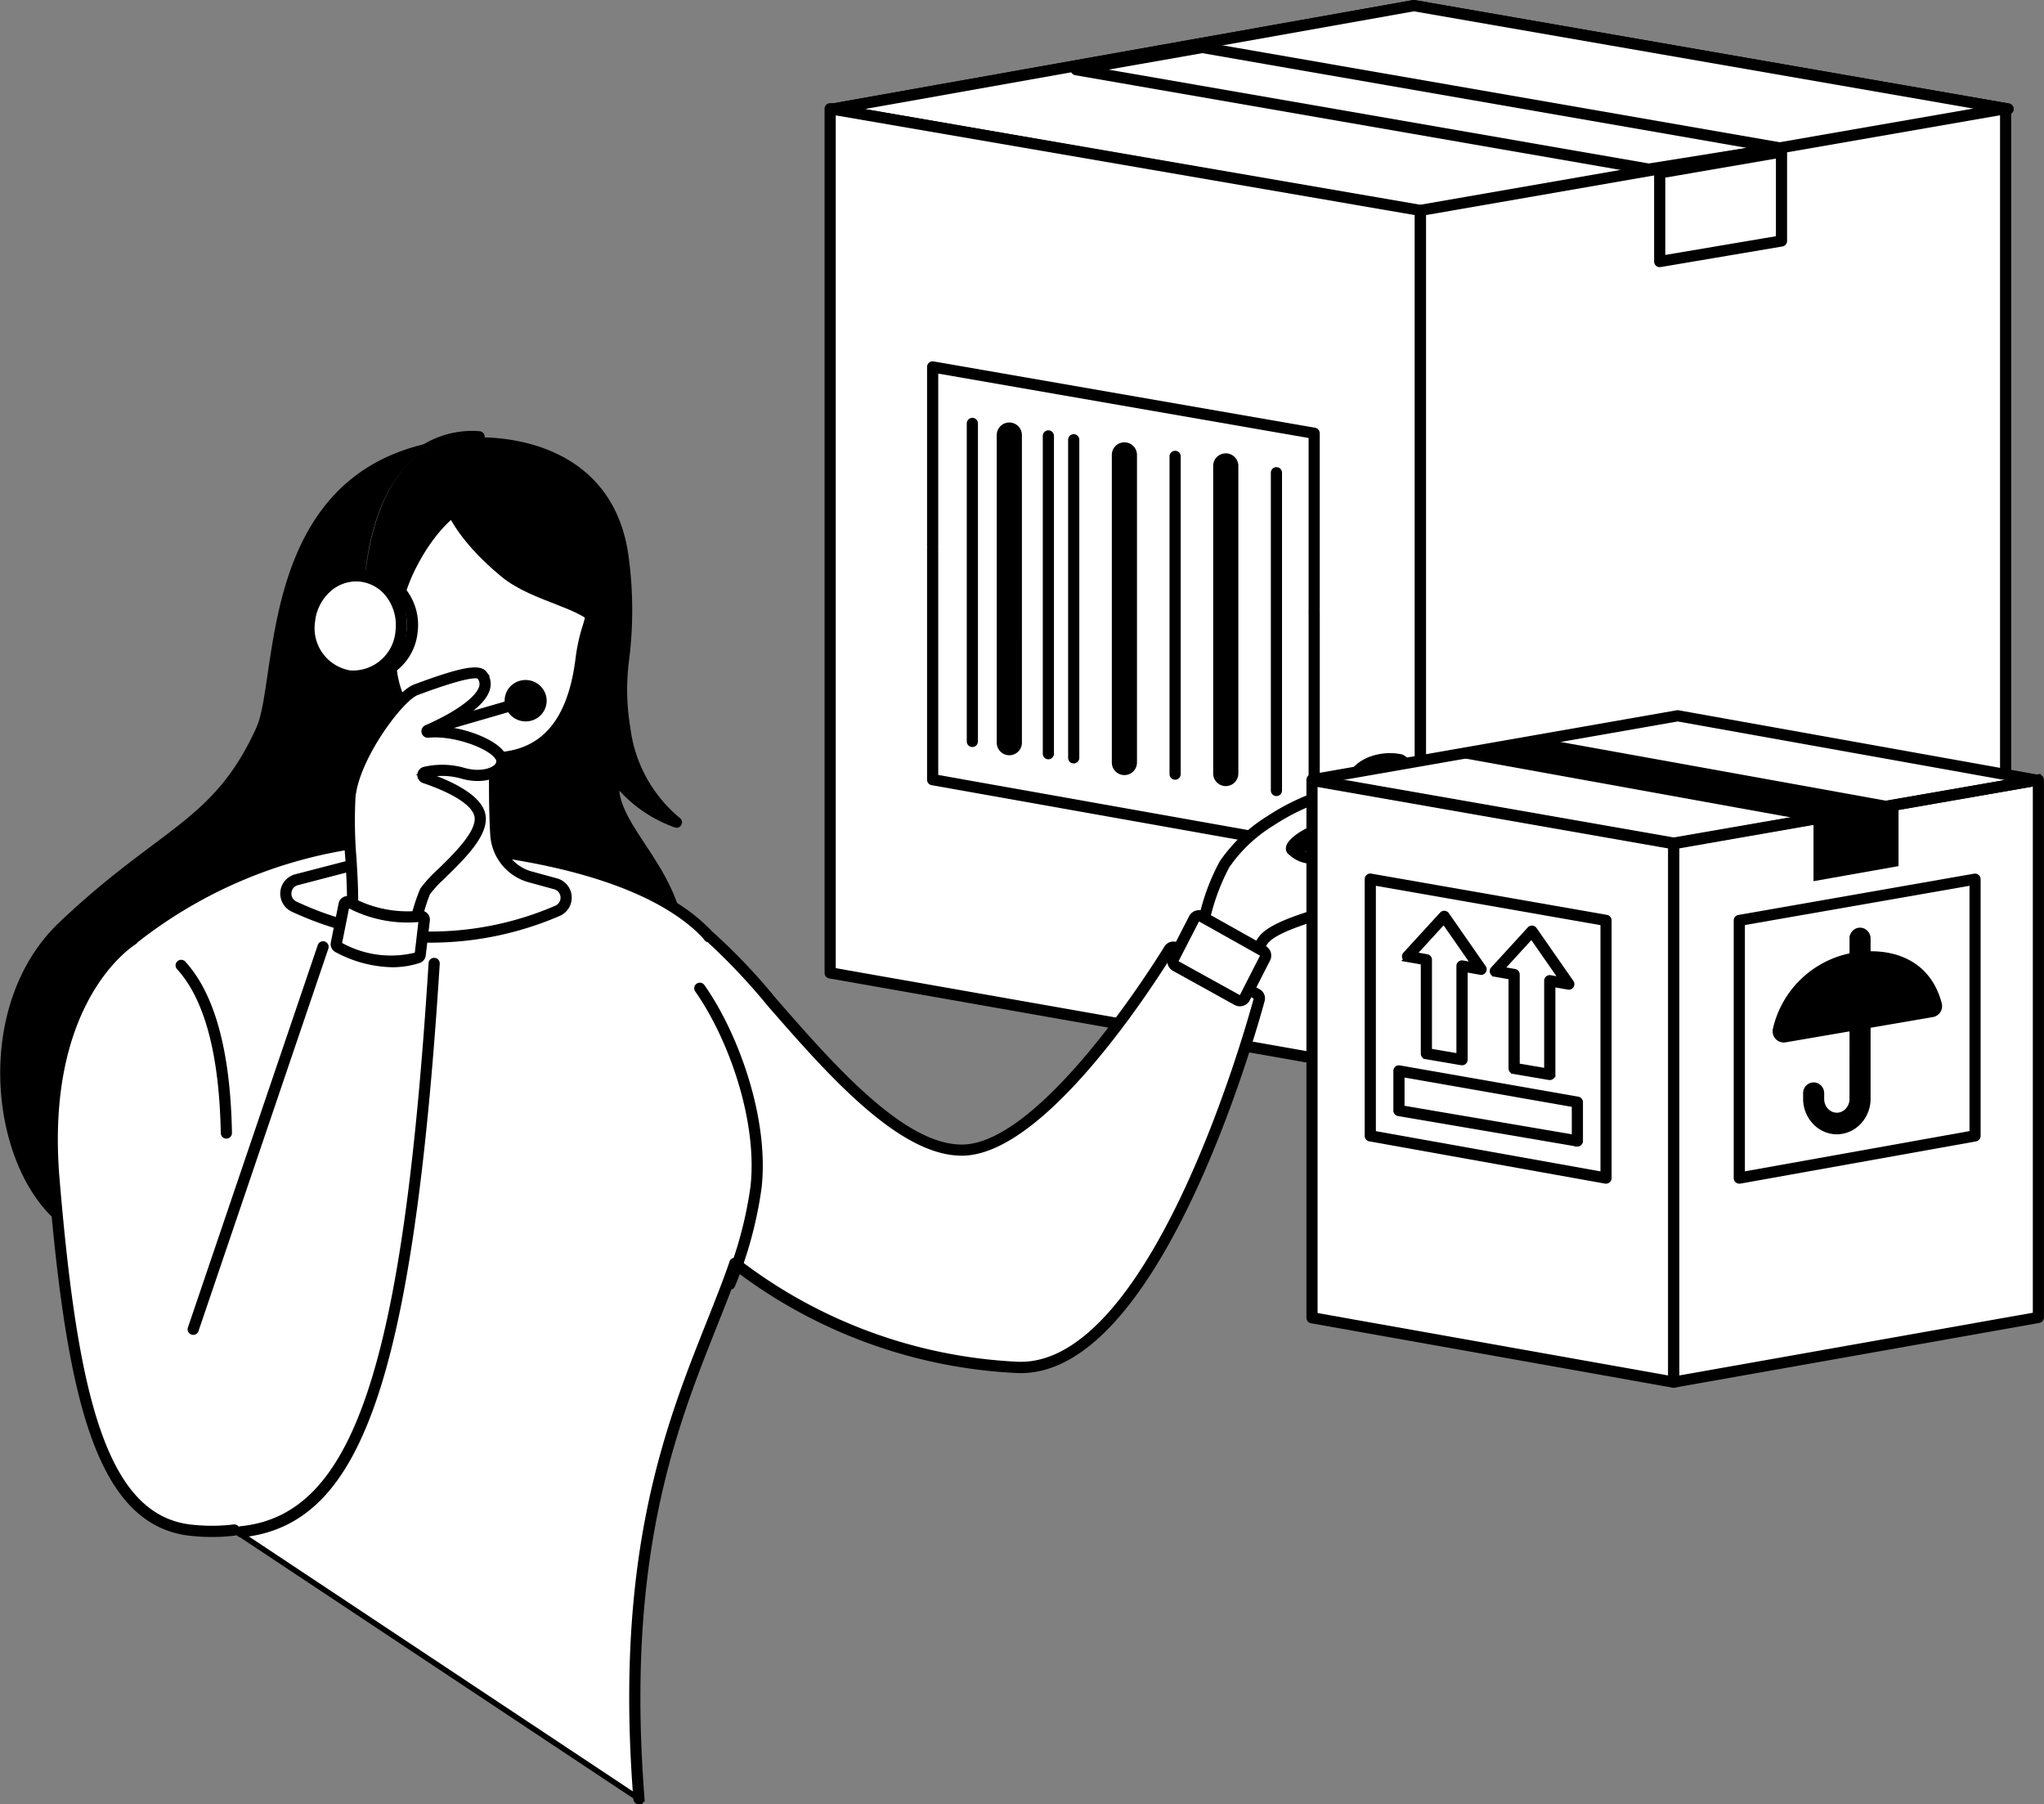 <svg xmlns="http://www.w3.org/2000/svg" width="182.926" height="161.45" viewBox="0 0 182.926 161.45">
  <rect x="0" y="0" width="182.926" height="161.45" fill="#808080" stroke="none"/>
  <g id="Retail_store" data-name="Retail store" transform="translate(-7.934 -223.541)">
    <g id="Group_11580" data-name="Group 11580">
      <g id="Group_11579" data-name="Group 11579">
        <g id="Group_11578" data-name="Group 11578">
          <g id="Group_11570" data-name="Group 11570">
            <path id="Path_20764" data-name="Path 20764" d="M82.446,233.3l52.621,9.139,52.576-9.151-53.172-9.25Z" fill="#fff" stroke="#000" stroke-width="0.5"/>
            <path id="Path_20765" data-name="Path 20765" d="M135.067,242.692a.3.3,0,0,1-.042,0L82.4,233.549a.249.249,0,0,1-.208-.246.252.252,0,0,1,.207-.247l52.024-9.26a.226.226,0,0,1,.086,0l53.173,9.25a.25.25,0,0,1,0,.493l-52.576,9.151A.3.3,0,0,1,135.067,242.692ZM83.892,233.3l51.175,8.888,51.116-8.9L134.471,224.3Z" stroke="#000" stroke-width="0.5"/>
          </g>
          <g id="Group_11571" data-name="Group 11571">
            <path id="Path_20766" data-name="Path 20766" d="M82.446,233.3l52.621,9.139,52.576-9.151-53.172-9.25Z" fill="#fff" stroke="#000" stroke-width="0.5"/>
            <path id="Path_20767" data-name="Path 20767" d="M135.067,242.692a.3.3,0,0,1-.042,0L82.4,233.549a.249.249,0,0,1-.208-.246.252.252,0,0,1,.207-.247l52.024-9.26a.226.226,0,0,1,.086,0l53.173,9.25a.25.25,0,0,1,0,.493l-52.576,9.151A.3.3,0,0,1,135.067,242.692ZM83.892,233.3l51.175,8.888,51.116-8.9L134.471,224.3Z" stroke="#000" stroke-width="0.5"/>
          </g>
          <path id="Path_20768" data-name="Path 20768" d="M155.493,238.925a.3.3,0,0,1-.043,0l-51.242-8.9a.25.25,0,0,1,0-.493l11.286-1.988a.248.248,0,0,1,.086,0l51.754,9a.251.251,0,0,1,0,.494l-11.8,1.884A.256.256,0,0,1,155.493,238.925ZM105.7,229.773l49.79,8.648,10.275-1.641-50.232-8.738Z" stroke="#000" stroke-width="0.5"/>
          <g id="Group_11575" data-name="Group 11575">
            <path id="Path_20769" data-name="Path 20769" d="M135.057,319.9V242.366l-52.827-9.1v77.318Z" fill="#fff" stroke="#000" stroke-width="0.5"/>
            <path id="Path_20770" data-name="Path 20770" d="M135.057,320.147a.209.209,0,0,1-.043,0l-52.828-9.308a.251.251,0,0,1-.207-.247V233.271a.253.253,0,0,1,.089-.192.249.249,0,0,1,.2-.055l52.828,9.1a.25.25,0,0,1,.207.247V319.9a.247.247,0,0,1-.089.192A.25.25,0,0,1,135.057,320.147ZM82.48,310.378l52.327,9.22V242.577L82.48,233.568Z" stroke="#000" stroke-width="0.5"/>
            <g id="Group_11574" data-name="Group 11574">
              <g id="Group_11572" data-name="Group 11572">
                <path id="Path_20771" data-name="Path 20771" d="M125.547,299.626a.213.213,0,0,1-.044,0l-34.146-6.076a.25.25,0,0,1-.206-.247V272.632a.25.25,0,0,1,.5,0V293.09l33.645,5.987V278.344a.251.251,0,0,1,.5,0v21.032a.251.251,0,0,1-.09.192A.248.248,0,0,1,125.547,299.626Z" stroke="#000" stroke-width="0.5"/>
              </g>
              <path id="Path_20772" data-name="Path 20772" d="M125.547,278.432a.25.25,0,0,1-.251-.25V262.521l-33.645-5.85v15.7a.25.25,0,0,1-.5,0v-16a.25.25,0,0,1,.089-.192.255.255,0,0,1,.2-.055l34.145,5.938a.251.251,0,0,1,.208.247v15.871A.25.25,0,0,1,125.547,278.432Z" stroke="#000" stroke-width="0.5"/>
              <g id="Group_11573" data-name="Group 11573">
                <path id="Path_20773" data-name="Path 20773" d="M94.954,290.132a.25.25,0,0,1-.25-.25V261.428a.25.25,0,0,1,.5,0v28.454A.25.25,0,0,1,94.954,290.132Z" stroke="#000" stroke-width="0.5"/>
                <path id="Path_20774" data-name="Path 20774" d="M99.138,262.471a.876.876,0,1,0-1.752,0v27.52a.876.876,0,0,0,1.753,0Z" stroke="#000" stroke-width="0.5"/>
                <path id="Path_20775" data-name="Path 20775" d="M101.757,291.23a.25.25,0,0,1-.25-.251V262.525a.251.251,0,0,1,.5,0v28.454A.251.251,0,0,1,101.757,291.23Z" stroke="#000" stroke-width="0.5"/>
                <path id="Path_20776" data-name="Path 20776" d="M104.025,291.6a.25.25,0,0,1-.25-.25V262.891a.25.25,0,0,1,.5,0v28.454A.25.25,0,0,1,104.025,291.6Z" stroke="#000" stroke-width="0.5"/>
                <path id="Path_20777" data-name="Path 20777" d="M109.437,264.245a.876.876,0,1,0-1.752,0v27.521a.876.876,0,1,0,1.752,0Z" stroke="#000" stroke-width="0.5"/>
                <path id="Path_20778" data-name="Path 20778" d="M113.1,293.058a.249.249,0,0,1-.25-.25V264.354a.251.251,0,0,1,.5,0v28.454A.25.25,0,0,1,113.1,293.058Z" stroke="#000" stroke-width="0.5"/>
                <path id="Path_20779" data-name="Path 20779" d="M118.508,265.23a.876.876,0,1,0-1.752,0v27.521a.876.876,0,1,0,1.752,0Z" stroke="#000" stroke-width="0.5"/>
                <path id="Path_20780" data-name="Path 20780" d="M122.168,294.522a.251.251,0,0,1-.251-.251V265.817a.251.251,0,0,1,.5,0v28.454A.25.25,0,0,1,122.168,294.522Z" stroke="#000" stroke-width="0.5"/>
              </g>
            </g>
          </g>
          <g id="Group_11577" data-name="Group 11577">
            <g id="Group_11576" data-name="Group 11576">
              <path id="Path_20781" data-name="Path 20781" d="M135.057,319.9V242.366l52.369-9.107v77.374Z" fill="#fff" stroke="#000" stroke-width="0.5"/>
              <path id="Path_20782" data-name="Path 20782" d="M135.057,320.147a.254.254,0,0,1-.161-.059.25.25,0,0,1-.089-.192v-77.53a.25.25,0,0,1,.207-.247l52.369-9.107a.254.254,0,0,1,.2.055.251.251,0,0,1,.09.192v77.375a.25.25,0,0,1-.207.246L135.1,320.143A.219.219,0,0,1,135.057,320.147Zm.25-77.571V319.6l51.869-9.174V233.557Z" stroke="#000" stroke-width="0.5"/>
            </g>
            <path id="Path_20783" data-name="Path 20783" d="M156.468,247.194a.249.249,0,0,1-.25-.25v-7.931a.25.25,0,0,1,.207-.246l10.9-1.878a.251.251,0,0,1,.292.247V245.1a.249.249,0,0,1-.208.247l-10.9,1.844A.2.2,0,0,1,156.468,247.194Zm.25-7.97v7.423l10.4-1.759v-7.455Z" stroke="#000" stroke-width="0.5"/>
          </g>
        </g>
      </g>
    </g>
    <g id="Group_11595" data-name="Group 11595">
      <path id="Path_20784" data-name="Path 20784" d="M13.409,306.259c9.039-8.587,13.817-8.974,17.691-17.5,2.177-4.79-.194-25.051,19.369-25.825,2.524-.1,12.224.43,13.494,10.588a35.6,35.6,0,0,1,0,9.234A20.523,20.523,0,0,0,64.1,288.7a12.719,12.719,0,0,0,4.525,8.231.234.234,0,0,1-.223.407,12.058,12.058,0,0,1-4.959-3.335.2.2,0,0,0-.357.155c.011.093.023.188.036.283.563,4.294,7.489,8.587,5.552,16.916s-46.357,26.148-53.717,22.468S5.083,314.17,13.409,306.259Z" stroke="#000" stroke-width="0.5"/>
      <g id="Group_11582" data-name="Group 11582">
        <g id="Group_11581" data-name="Group 11581">
          <path id="Path_20785" data-name="Path 20785" d="M65.117,384.491c-2.069-26.321,5.109-37.815,8.585-47.912a44.492,44.492,0,0,0,25.31,9.3c12.172.463,20.67-29.437,21.615-32.906a.436.436,0,0,0-.206-.495l-7.26-4.145a.438.438,0,0,0-.59.15c-1.573,2.552-11.243,17.766-18.426,17.955C86.3,326.65,76.23,311.1,71.4,307.308l-.018.058a6.282,6.282,0,0,0-.553-.617c-8.512-8.232-30.35-7.875-30.35-7.875a41.31,41.31,0,0,0-20.671,8.7v.035c-.887.571-8.354,5.864-7.048,21.446,1.526,18.206,3.849,30.689,12.462,31.427a16.836,16.836,0,0,0,3.671-.038Z" fill="#fff" stroke="#000" stroke-width="0.5"/>
          <path id="Path_20786" data-name="Path 20786" d="M65.117,384.741a.251.251,0,0,1-.25-.23c-1.717-21.852,2.865-33.369,6.546-42.622.749-1.883,1.456-3.66,2.052-5.392a.249.249,0,0,1,.388-.117,44.563,44.563,0,0,0,25.168,9.254c11.973.448,20.44-29.324,21.364-32.722a.186.186,0,0,0-.088-.211l-7.26-4.146a.186.186,0,0,0-.253.064C110.945,311.6,101.4,326.5,94.151,326.694l-.163,0c-5.546,0-11.972-7.368-17.146-13.3a56.171,56.171,0,0,0-5.454-5.78h0a.25.25,0,0,1-.2-.1,6.121,6.121,0,0,0-.531-.592c-8.26-7.988-29.537-7.812-30.16-7.8A41.522,41.522,0,0,0,20.042,307.7a.248.248,0,0,1-.095.113c-.846.544-8.229,5.768-6.934,21.214,1.612,19.233,4.131,30.5,12.234,31.2a16.373,16.373,0,0,0,3.617-.036.25.25,0,1,1,.067.5,16.805,16.805,0,0,1-3.726.039c-8.456-.724-11.056-12.155-12.691-31.655-1.284-15.32,5.893-20.823,7.079-21.622a.253.253,0,0,1,.054-.068,41.951,41.951,0,0,1,20.806-8.755l.026,0c.217-.005,22.039-.264,30.528,7.945a6.425,6.425,0,0,1,.458.5.266.266,0,0,1,.094.046,52.989,52.989,0,0,1,5.66,5.956C82.326,318.922,88.67,326.2,93.986,326.2c.051,0,.1,0,.152,0,7.143-.188,17.107-16.031,18.219-17.837a.687.687,0,0,1,.928-.236l7.26,4.146a.689.689,0,0,1,.324.778c-.929,3.41-9.368,33.1-21.58,33.1-.1,0-.191,0-.287-.005a45,45,0,0,1-25.177-9.148c-.575,1.639-1.243,3.317-1.947,5.088-3.662,9.2-8.22,20.662-6.512,42.4a.251.251,0,0,1-.23.269Z" stroke="#000" stroke-width="0.5"/>
        </g>
        <path id="Path_20787" data-name="Path 20787" d="M29.534,360.847a.25.25,0,0,1-.025-.5c10.289-1.065,14.746-14.311,17.03-50.618a.25.25,0,0,1,.5.031c-1.205,19.15-3.061,31.7-5.839,39.5-2.658,7.456-6.247,11.03-11.64,11.588Z" stroke="#000" stroke-width="0.5"/>
        <path id="Path_20788" data-name="Path 20788" d="M73.248,338.693a.249.249,0,0,1-.234-.339,35.6,35.6,0,0,0,2.331-8.605c.668-5.976-2-13.39-4.977-17.625a.251.251,0,1,1,.41-.288c3.033,4.312,5.747,11.869,5.065,17.968a36.032,36.032,0,0,1-2.361,8.728A.25.25,0,0,1,73.248,338.693Z" stroke="#000" stroke-width="0.5"/>
        <path id="Path_20789" data-name="Path 20789" d="M25.225,342.73a.254.254,0,0,1-.081-.013.25.25,0,0,1-.156-.318L36.609,308.18a.25.25,0,0,1,.474.161L25.462,342.56A.252.252,0,0,1,25.225,342.73Z" stroke="#000" stroke-width="0.5"/>
        <path id="Path_20790" data-name="Path 20790" d="M28.193,325.171a.251.251,0,0,1-.251-.246c-.129-7.1-1.468-12.091-3.979-14.835a.25.25,0,1,1,.369-.338c2.6,2.837,3.98,7.939,4.111,15.164a.25.25,0,0,1-.246.255Z" stroke="#000" stroke-width="0.5"/>
      </g>
      <g id="Group_11585" data-name="Group 11585">
        <g id="Group_11583" data-name="Group 11583">
          <path id="Path_20791" data-name="Path 20791" d="M114.609,308.692c1-2.179,1.9-6.383,2.917-7.827a13.654,13.654,0,0,1,4.121-3.893,19.668,19.668,0,0,1,4.5-2.2c1.531-.409.861,2.545-.511,3.075s-2.429,1.5-2.053,1.757a2.527,2.527,0,0,0,2.389.63,3.441,3.441,0,0,0,2.57-3.469,4.411,4.411,0,0,0-.094-.839,3.607,3.607,0,0,1,2.013-4.115,4.761,4.761,0,0,1,2.705-.309c1.674.277,2.074,9.8-4.306,12.872-1.321.635-6.758,1.754-7.877,3.3a18.231,18.231,0,0,0-1.924,3.722Z" fill="#fff" stroke="#000" stroke-width="0.5"/>
          <path id="Path_20792" data-name="Path 20792" d="M119.063,311.644a.253.253,0,0,1-.13-.036l-4.453-2.7a.251.251,0,0,1-.1-.319,32.937,32.937,0,0,0,1.238-3.514,18.879,18.879,0,0,1,1.7-4.353,14.022,14.022,0,0,1,4.193-3.96,19.732,19.732,0,0,1,4.573-2.23.841.841,0,0,1,1.124.542,2.848,2.848,0,0,1-1.481,3.008,4.106,4.106,0,0,0-1.962,1.346l.093.073a2.171,2.171,0,0,0,2.057.491,3.2,3.2,0,0,0,2.378-3.219,4.282,4.282,0,0,0-.088-.792,3.866,3.866,0,0,1,2.158-4.4,5.009,5.009,0,0,1,2.845-.325c.774.127,1.068,1.394,1.174,2.137.446,3.112-.629,8.906-5.412,11.207a19.591,19.591,0,0,1-2.165.731c-2.064.626-4.892,1.484-5.619,2.487a18.064,18.064,0,0,0-1.891,3.662.251.251,0,0,1-.235.164Zm-4.135-3.052,4.01,2.433a17.519,17.519,0,0,1,1.846-3.5c.826-1.139,3.628-1.989,5.879-2.672a19.4,19.4,0,0,0,2.093-.7c4.542-2.185,5.559-7.713,5.134-10.684-.16-1.118-.507-1.673-.76-1.715a4.531,4.531,0,0,0-2.566.292,3.366,3.366,0,0,0-1.867,3.833,4.75,4.75,0,0,1,.1.885,3.705,3.705,0,0,1-2.762,3.718,2.685,2.685,0,0,1-2.487-.587c-.041-.033-.075-.061-.1-.08a.423.423,0,0,1-.182-.411c.07-.585,1.242-1.382,2.287-1.786a2.388,2.388,0,0,0,1.185-2.386c-.052-.16-.154-.311-.519-.213a19.293,19.293,0,0,0-4.436,2.17,13.359,13.359,0,0,0-4.05,3.825,19.154,19.154,0,0,0-1.633,4.214C115.721,306.423,115.332,307.661,114.928,308.592Z" stroke="#000" stroke-width="0.5"/>
        </g>
        <g id="Group_11584" data-name="Group 11584">
          <path id="Path_20793" data-name="Path 20793" d="M120.949,308.611l-5.473-3.072a.49.49,0,0,0-.675.2l-1.842,3.58a.489.489,0,0,0,.2.653l5.5,3.043a.49.49,0,0,0,.674-.206l1.815-3.552A.489.489,0,0,0,120.949,308.611Z" fill="#fff" stroke="#000" stroke-width="0.5"/>
          <path id="Path_20794" data-name="Path 20794" d="M118.893,313.331a.735.735,0,0,1-.357-.093l-5.5-3.043a.737.737,0,0,1-.3-.987l1.842-3.58a.741.741,0,0,1,1.021-.307l5.473,3.072a.738.738,0,0,1,.3.982l-1.815,3.552a.732.732,0,0,1-.443.371A.744.744,0,0,1,118.893,313.331Zm-3.656-7.6a.242.242,0,0,0-.07.01.239.239,0,0,0-.144.12l-1.842,3.58a.238.238,0,0,0,.1.32l5.5,3.043a.238.238,0,0,0,.329-.1l1.815-3.552a.239.239,0,0,0-.1-.318l-5.473-3.071A.236.236,0,0,0,115.237,305.727Z" stroke="#000" stroke-width="0.5"/>
        </g>
      </g>
      <g id="Group_11588" data-name="Group 11588">
        <g id="Group_11586" data-name="Group 11586">
          <path id="Path_20795" data-name="Path 20795" d="M52.277,288.762s-.205,5.68.032,9.468A4.187,4.187,0,0,0,55.388,302l2.268.622a1.283,1.283,0,0,1,.172,2.415,28.636,28.636,0,0,1-23.553-.368,1.284,1.284,0,0,1,.2-2.414l4.466-1.158a4.2,4.2,0,0,0,3.111-3.527l1.7-13.2Z" fill="#fff" stroke="#000" stroke-width="0.5"/>
          <path id="Path_20796" data-name="Path 20796" d="M46.492,307.636a29.574,29.574,0,0,1-12.321-2.74,1.534,1.534,0,0,1,.241-2.884l4.466-1.158a3.929,3.929,0,0,0,2.925-3.317l1.7-13.2a.25.25,0,0,1,.363-.191l8.523,4.391a.248.248,0,0,1,.135.231c0,.057-.2,5.711.031,9.443a3.939,3.939,0,0,0,2.9,3.544l2.268.621a1.534,1.534,0,0,1,.206,2.886A28.942,28.942,0,0,1,46.492,307.636Zm-2.535-22.878L42.3,297.6a4.429,4.429,0,0,1-3.3,3.737L34.538,302.5a1.007,1.007,0,0,0-.768.907,1.018,1.018,0,0,0,.608,1.037,28.411,28.411,0,0,0,23.35.366,1.033,1.033,0,0,0-.138-1.944l-2.268-.621a4.438,4.438,0,0,1-3.263-4c-.213-3.4-.068-8.384-.037-9.333Z" stroke="#000" stroke-width="0.5"/>
        </g>
        <g id="Group_11587" data-name="Group 11587">
          <path id="Path_20797" data-name="Path 20797" d="M58.251,270.3a10.254,10.254,0,0,1,2.727,7.088c0,1.488-.78,2.927-1.018,4.955-.613,5.23-2.83,9.408-8.883,9a8.9,8.9,0,0,1-8.156-8.189,17.806,17.806,0,0,1,1.35-8.071c1.192-2.782,4.569-8.4,9.8-7.22A8.2,8.2,0,0,1,58.251,270.3Z" fill="#fff" stroke="#000" stroke-width="0.5"/>
          <path id="Path_20798" data-name="Path 20798" d="M51.873,291.612q-.4,0-.813-.028a9.209,9.209,0,0,1-8.388-8.409,17.89,17.89,0,0,1,1.369-8.2c.629-1.468,4.073-8.723,10.083-7.365a8.42,8.42,0,0,1,4.309,2.512,10.458,10.458,0,0,1,2.8,7.26,9.365,9.365,0,0,1-.468,2.476,15.573,15.573,0,0,0-.552,2.508C59.489,288.506,56.685,291.612,51.873,291.612Zm.785-23.668c-4.8,0-7.6,5.942-8.157,7.229a17.687,17.687,0,0,0-1.331,7.946,8.577,8.577,0,0,0,7.92,7.966c5.068.343,7.888-2.526,8.621-8.776a16.34,16.34,0,0,1,.568-2.586,8.85,8.85,0,0,0,.449-2.341,9.963,9.963,0,0,0-2.658-6.916,7.937,7.937,0,0,0-4.056-2.367A6.13,6.13,0,0,0,52.658,267.944Z" stroke="#000" stroke-width="0.5"/>
        </g>
      </g>
      <path id="Path_20799" data-name="Path 20799" d="M47.953,268.743s.775,2.719,5.031,6.215c2.762,2.269,7.572,2.786,8.386,4.637,0,0,2.959-11.247-6.61-12.53S47.953,268.743,47.953,268.743Z" stroke="#000" stroke-width="0.5"/>
      <g id="Group_11591" data-name="Group 11591">
        <path id="Path_20800" data-name="Path 20800" d="M46.834,288.66a6.1,6.1,0,0,1-5.5-3.47l-1.2-2.494a.25.25,0,1,1,.451-.217l1.2,2.494a5.6,5.6,0,0,0,6.631,2.961l5.882-1.707a.25.25,0,1,1,.14.481l-5.883,1.707A6.15,6.15,0,0,1,46.834,288.66Z" stroke="#000" stroke-width="0.5"/>
        <path id="Path_20801" data-name="Path 20801" d="M40.554,276.293h-.006a.25.25,0,0,1-.245-.255c.007-.312.21-7.687,4.3-11.5a8.2,8.2,0,0,1,6.224-2.165.25.25,0,1,1-.025.5,7.7,7.7,0,0,0-5.857,2.031c-3.934,3.663-4.139,11.067-4.14,11.141A.25.25,0,0,1,40.554,276.293Z" fill="#fff" stroke="#000" stroke-width="0.5"/>
        <ellipse id="Ellipse_17" data-name="Ellipse 17" cx="1.603" cy="1.632" rx="1.603" ry="1.632" transform="translate(53.155 287.622) rotate(-82.783)" stroke="#000" stroke-width="0.5"/>
        <g id="Group_11589" data-name="Group 11589">
          <path id="Path_20802" data-name="Path 20802" d="M44.808,280.079a4.322,4.322,0,0,0-3.526-4.978c-.248-.031-1.165-.054-1.407-.038-1.96.131-2.97,1.788-3.247,3.981-.3,2.366.6,4.576,2.717,5,.088.018.714.068.805.068A4.465,4.465,0,0,0,44.808,280.079Z" fill="#fff" stroke="#000" stroke-width="0.5"/>
          <path id="Path_20803" data-name="Path 20803" d="M40.169,284.358h-.02c-.1,0-.745-.051-.853-.072-2.091-.416-3.263-2.535-2.916-5.273.326-2.58,1.561-4.071,3.478-4.2a14.1,14.1,0,0,1,1.456.04,4.18,4.18,0,0,1,2.9,1.776,4.93,4.93,0,0,1,.843,3.482A4.731,4.731,0,0,1,40.169,284.358Zm-.047-9.05c-.1,0-.18,0-.23,0-2.229.15-2.846,2.423-3.016,3.764-.259,2.048.419,4.3,2.518,4.719.081.014.678.063.756.063h.019a4.2,4.2,0,0,0,4.39-3.81,4.434,4.434,0,0,0-.754-3.13,3.683,3.683,0,0,0-2.554-1.568C41.076,275.327,40.483,275.308,40.122,275.308Z" stroke="#000" stroke-width="0.5"/>
        </g>
        <g id="Group_11590" data-name="Group 11590">
          <ellipse id="Ellipse_18" data-name="Ellipse 18" cx="4.496" cy="4.123" rx="4.496" ry="4.123" transform="translate(35.155 283.595) rotate(-83.912)" fill="#fff" stroke="#000" stroke-width="0.5"/>
          <path id="Path_20804" data-name="Path 20804" d="M39.659,284.3a3.918,3.918,0,0,1-.431-.023,4.575,4.575,0,0,1-3.845-5.183A4.928,4.928,0,0,1,37,275.9a4.135,4.135,0,0,1,6.165.657,4.933,4.933,0,0,1,.911,3.465A4.624,4.624,0,0,1,39.659,284.3Zm.141-8.984a3.716,3.716,0,0,0-2.465.959,4.431,4.431,0,0,0-1.454,2.872,4.078,4.078,0,0,0,3.4,4.633,4.079,4.079,0,0,0,4.3-3.812,4.435,4.435,0,0,0-.816-3.114,3.682,3.682,0,0,0-2.584-1.518A3.5,3.5,0,0,0,39.8,275.32Z" stroke="#000" stroke-width="0.5"/>
        </g>
      </g>
      <g id="Group_11594" data-name="Group 11594">
        <g id="Group_11592" data-name="Group 11592">
          <path id="Path_20805" data-name="Path 20805" d="M51.065,283.945c-.537-.706-4.348.739-5.906,1.313s-5.578,5.988-5.906,9.6.738,9.679-.082,11.812a7.2,7.2,0,0,0,5.659,1.312s.411-3.445,1.149-4.675,5.25-4.512,4.921-6.726c-.248-1.681-3.425-2.936-4.943-3.444a.255.255,0,0,1,.023-.491,6.757,6.757,0,0,1,3.362.079c2.215.657,4.183-.41,3.281-1.64-.81-1.1-4.064-2.275-6.383-2.029a.082.082,0,0,1-.042-.157C48,288.1,52.519,285.863,51.065,283.945Z" fill="#fff" stroke="#000" stroke-width="0.5"/>
          <path id="Path_20806" data-name="Path 20806" d="M43.565,308.316A6.977,6.977,0,0,1,39,306.852a.253.253,0,0,1-.064-.275c.448-1.165.306-3.607.155-6.193A41.078,41.078,0,0,1,39,294.832c.34-3.737,4.472-9.221,6.069-9.809l.194-.072c3.316-1.224,5.476-1.845,6-1.157a1.5,1.5,0,0,1,.283,1.337c-.37,1.43-2.7,2.792-4.474,3.639,2.325.047,5,1.136,5.752,2.164a1.129,1.129,0,0,1,.068,1.379c-.572.813-2.129,1.092-3.622.649a6.493,6.493,0,0,0-3.237-.075c1.8.611,4.852,1.884,5.114,3.654.245,1.656-1.821,3.679-3.482,5.305a11.632,11.632,0,0,0-1.473,1.587,17.4,17.4,0,0,0-1.114,4.576.251.251,0,0,1-.215.219A9.876,9.876,0,0,1,43.565,308.316Zm-4.1-1.733a7.2,7.2,0,0,0,5.142,1.172,16.154,16.154,0,0,1,1.157-4.58,11.342,11.342,0,0,1,1.552-1.687c1.5-1.465,3.545-3.47,3.337-4.874-.232-1.562-3.417-2.788-4.776-3.243a.505.505,0,0,1,.048-.972,7,7,0,0,1,3.488.083c1.405.416,2.688.087,3.07-.457a.632.632,0,0,0-.062-.795c-.75-1.023-3.932-2.161-6.154-1.928a.332.332,0,0,1-.169-.635c2.839-1.251,4.695-2.62,4.964-3.661a1.006,1.006,0,0,0-.2-.909c-.184-.243-1.274-.209-5.425,1.324l-.195.072c-1.468.541-5.424,5.878-5.743,9.385a40.526,40.526,0,0,0,.09,5.477C39.739,302.88,39.878,305.272,39.465,306.583ZM46.3,289.125h0Z" stroke="#000" stroke-width="0.5"/>
        </g>
        <g id="Group_11593" data-name="Group 11593">
          <path id="Path_20807" data-name="Path 20807" d="M45.552,305.525a10.91,10.91,0,0,1-6.383-1.268.309.309,0,0,0-.442.216l-.693,3.481a.307.307,0,0,0,.153.331,9.6,9.6,0,0,0,7.142.948.311.311,0,0,0,.21-.259l.362-3.106A.309.309,0,0,0,45.552,305.525Z" fill="#fff" stroke="#000" stroke-width="0.5"/>
          <path id="Path_20808" data-name="Path 20808" d="M43.039,309.836a10.87,10.87,0,0,1-4.972-1.331.557.557,0,0,1-.279-.6l.693-3.481a.557.557,0,0,1,.307-.4.547.547,0,0,1,.5.006,10.683,10.683,0,0,0,6.235,1.243.549.549,0,0,1,.467.153.558.558,0,0,1,.165.466L45.787,309a.559.559,0,0,1-.381.468A7.643,7.643,0,0,1,43.039,309.836Zm-4.009-5.362a.061.061,0,0,0-.025.006.062.062,0,0,0-.033.042L38.279,308a.057.057,0,0,0,.029.063,9.31,9.31,0,0,0,6.944.929.06.06,0,0,0,.038-.05l.363-3.106a.059.059,0,0,0-.066-.066,11.171,11.171,0,0,1-6.532-1.293A.061.061,0,0,0,39.03,304.474Zm6.522,1.052h0Z" stroke="#000" stroke-width="0.5"/>
        </g>
      </g>
    </g>
    <g id="Group_11614" data-name="Group 11614">
      <g id="Group_11613" data-name="Group 11613">
        <path id="Path_20809" data-name="Path 20809" d="M190.226,293.343l-32.518,5.685-32.257-5.652a.041.041,0,0,1,0-.081l32.626-5.713Z" fill="#fff" stroke="#000" stroke-width="0.5"/>
        <path id="Path_20810" data-name="Path 20810" d="M145.682,289.837l31.62,5.707-7.1,1.241-31.637-5.72Z" stroke="#000" stroke-width="0.5"/>
        <g id="Group_11599" data-name="Group 11599">
          <path id="Path_20811" data-name="Path 20811" d="M157.714,347.207V298.98l32.645-5.658v48.094Z" fill="#fff" stroke="#000" stroke-width="0.5"/>
          <path id="Path_20812" data-name="Path 20812" d="M170.482,302.088v-5.36l7.109-1.232v5.331Z" stroke="#000" stroke-width="0.5"/>
          <path id="Path_20813" data-name="Path 20813" d="M157.714,347.457a.253.253,0,0,1-.161-.058.25.25,0,0,1-.089-.192V298.98a.25.25,0,0,1,.207-.246l32.646-5.658a.248.248,0,0,1,.2.055.253.253,0,0,1,.089.192v48.094a.251.251,0,0,1-.207.247l-32.645,5.79A.328.328,0,0,1,157.714,347.457Zm.25-48.266v47.717l32.145-5.7V293.62Z" stroke="#000" stroke-width="0.5"/>
          <g id="Group_11598" data-name="Group 11598">
            <path id="Path_20814" data-name="Path 20814" d="M163.591,329.2a.252.252,0,0,1-.25-.251V305.9a.25.25,0,0,1,.207-.247l21.1-3.693a.249.249,0,0,1,.2.055.251.251,0,0,1,.089.191v22.97a.25.25,0,0,1-.206.246l-21.1,3.78A.212.212,0,0,1,163.591,329.2Zm.251-23.1v22.546l20.6-3.69V302.5Z" stroke="#000" stroke-width="0.5"/>
            <g id="Group_11597" data-name="Group 11597">
              <g id="Group_11596" data-name="Group 11596">
                <path id="Path_20815" data-name="Path 20815" d="M172.3,324.785h-.025a2.7,2.7,0,0,1-1.912-.867,3,3,0,0,1-.811-2.074v-.49a.706.706,0,0,1,.692-.715.67.67,0,0,1,.494.216.719.719,0,0,1,.2.5v.511a1.531,1.531,0,0,0,.411,1.056,1.334,1.334,0,0,0,.975.429h.008a1.334,1.334,0,0,0,.96-.429,1.529,1.529,0,0,0,.411-1.055l.005-14.358a.727.727,0,0,1,.235-.539.677.677,0,0,1,.525-.174.723.723,0,0,1,.622.731v14.318a3,3,0,0,1-.811,2.073,2.7,2.7,0,0,1-1.921.866H172.3Z" stroke="#000" stroke-width="0.5"/>
              </g>
              <path id="Path_20816" data-name="Path 20816" d="M180.866,314.3a.751.751,0,0,0,.6-.931c-.981-3.756-4.286-4.92-7.809-4.31a8.682,8.682,0,0,0-6.81,6.562.752.752,0,0,0,.847.938Z" stroke="#000" stroke-width="0.5"/>
            </g>
          </g>
        </g>
        <g id="Group_11612" data-name="Group 11612">
          <path id="Path_20817" data-name="Path 20817" d="M157.714,347.207V298.98l-32.362-5.665v48.13Z" fill="#fff" stroke="#000" stroke-width="0.5"/>
          <path id="Path_20818" data-name="Path 20818" d="M157.714,347.457a.328.328,0,0,1-.044,0l-32.362-5.762a.252.252,0,0,1-.206-.247V293.316a.25.25,0,0,1,.293-.247l32.362,5.665a.25.25,0,0,1,.207.246v48.227a.25.25,0,0,1-.089.192A.252.252,0,0,1,157.714,347.457ZM125.6,341.235l31.862,5.673V299.191L125.6,293.614Z" stroke="#000" stroke-width="0.5"/>
          <g id="Group_11611" data-name="Group 11611">
            <g id="Group_11610" data-name="Group 11610">
              <g id="Group_11602" data-name="Group 11602">
                <g id="Group_11601" data-name="Group 11601">
                  <g id="Group_11600" data-name="Group 11600">
                    <path id="Path_20819" data-name="Path 20819" d="M149.1,325.876a.294.294,0,0,1-.042,0l-15.969-2.721a.249.249,0,0,1-.208-.246v-3.547a.25.25,0,0,1,.293-.247l15.969,2.8a.25.25,0,0,1,.207.246v3.469a.251.251,0,0,1-.25.25Zm-15.718-3.182,15.468,2.635v-2.962l-15.468-2.71Z" stroke="#000" stroke-width="0.5"/>
                  </g>
                </g>
              </g>
              <g id="Group_11609" data-name="Group 11609">
                <g id="Group_11605" data-name="Group 11605">
                  <g id="Group_11604" data-name="Group 11604">
                    <g id="Group_11603" data-name="Group 11603">
                      <path id="Path_20820" data-name="Path 20820" d="M146.629,319.928a.294.294,0,0,1-.042,0l-3.189-.544a.249.249,0,0,1-.209-.246v-8.194l-1.476-.259a.249.249,0,0,1-.141-.415l3.277-3.581a.256.256,0,0,1,.2-.081.25.25,0,0,1,.189.107l3.3,4.738a.251.251,0,0,1,.006.278.248.248,0,0,1-.255.111l-1.408-.251v8.09a.25.25,0,0,1-.089.191A.246.246,0,0,1,146.629,319.928Zm-2.939-1.005,2.688.459v-8.093a.251.251,0,0,1,.09-.192.257.257,0,0,1,.205-.054l1.108.2-2.774-3.985-2.758,3.013,1.234.216a.25.25,0,0,1,.207.247Z" stroke="#000" stroke-width="0.5"/>
                    </g>
                  </g>
                </g>
                <g id="Group_11608" data-name="Group 11608">
                  <g id="Group_11607" data-name="Group 11607">
                    <g id="Group_11606" data-name="Group 11606">
                      <path id="Path_20821" data-name="Path 20821" d="M138.775,318.605a.294.294,0,0,1-.042,0l-3.189-.544a.249.249,0,0,1-.208-.246v-8.194l-1.477-.259a.25.25,0,0,1-.141-.415L137,305.363a.256.256,0,0,1,.2-.081.251.251,0,0,1,.189.107l3.3,4.738a.251.251,0,0,1,.006.278.248.248,0,0,1-.255.111l-1.408-.251v8.09a.251.251,0,0,1-.25.25Zm-2.939-1,2.689.457v-8.092a.247.247,0,0,1,.089-.191.253.253,0,0,1,.205-.055l1.108.2-2.773-3.985-2.759,3.013,1.234.216a.25.25,0,0,1,.207.247Z" stroke="#000" stroke-width="0.5"/>
                    </g>
                  </g>
                </g>
              </g>
            </g>
            <path id="Path_20822" data-name="Path 20822" d="M151.667,329.2a.219.219,0,0,1-.044,0l-21.1-3.78a.25.25,0,0,1-.206-.246V302.2a.251.251,0,0,1,.089-.191.249.249,0,0,1,.2-.055l21.1,3.693a.25.25,0,0,1,.207.247v23.055a.251.251,0,0,1-.25.251Zm-20.85-4.24,20.6,3.69V306.108l-20.6-3.606Z" stroke="#000" stroke-width="0.5"/>
          </g>
        </g>
        <path id="Path_20823" data-name="Path 20823" d="M157.708,299.278a.2.2,0,0,1-.043,0l-32.257-5.651a.292.292,0,0,1,0-.575l32.626-5.712a.254.254,0,0,1,.087,0L190.27,293.1a.25.25,0,0,1,0,.493l-32.518,5.684A.207.207,0,0,1,157.708,299.278Zm-31.039-5.942,31.039,5.438,31.081-5.434-30.713-5.5Z" stroke="#000" stroke-width="0.5"/>
      </g>
    </g>
  </g>
</svg>
